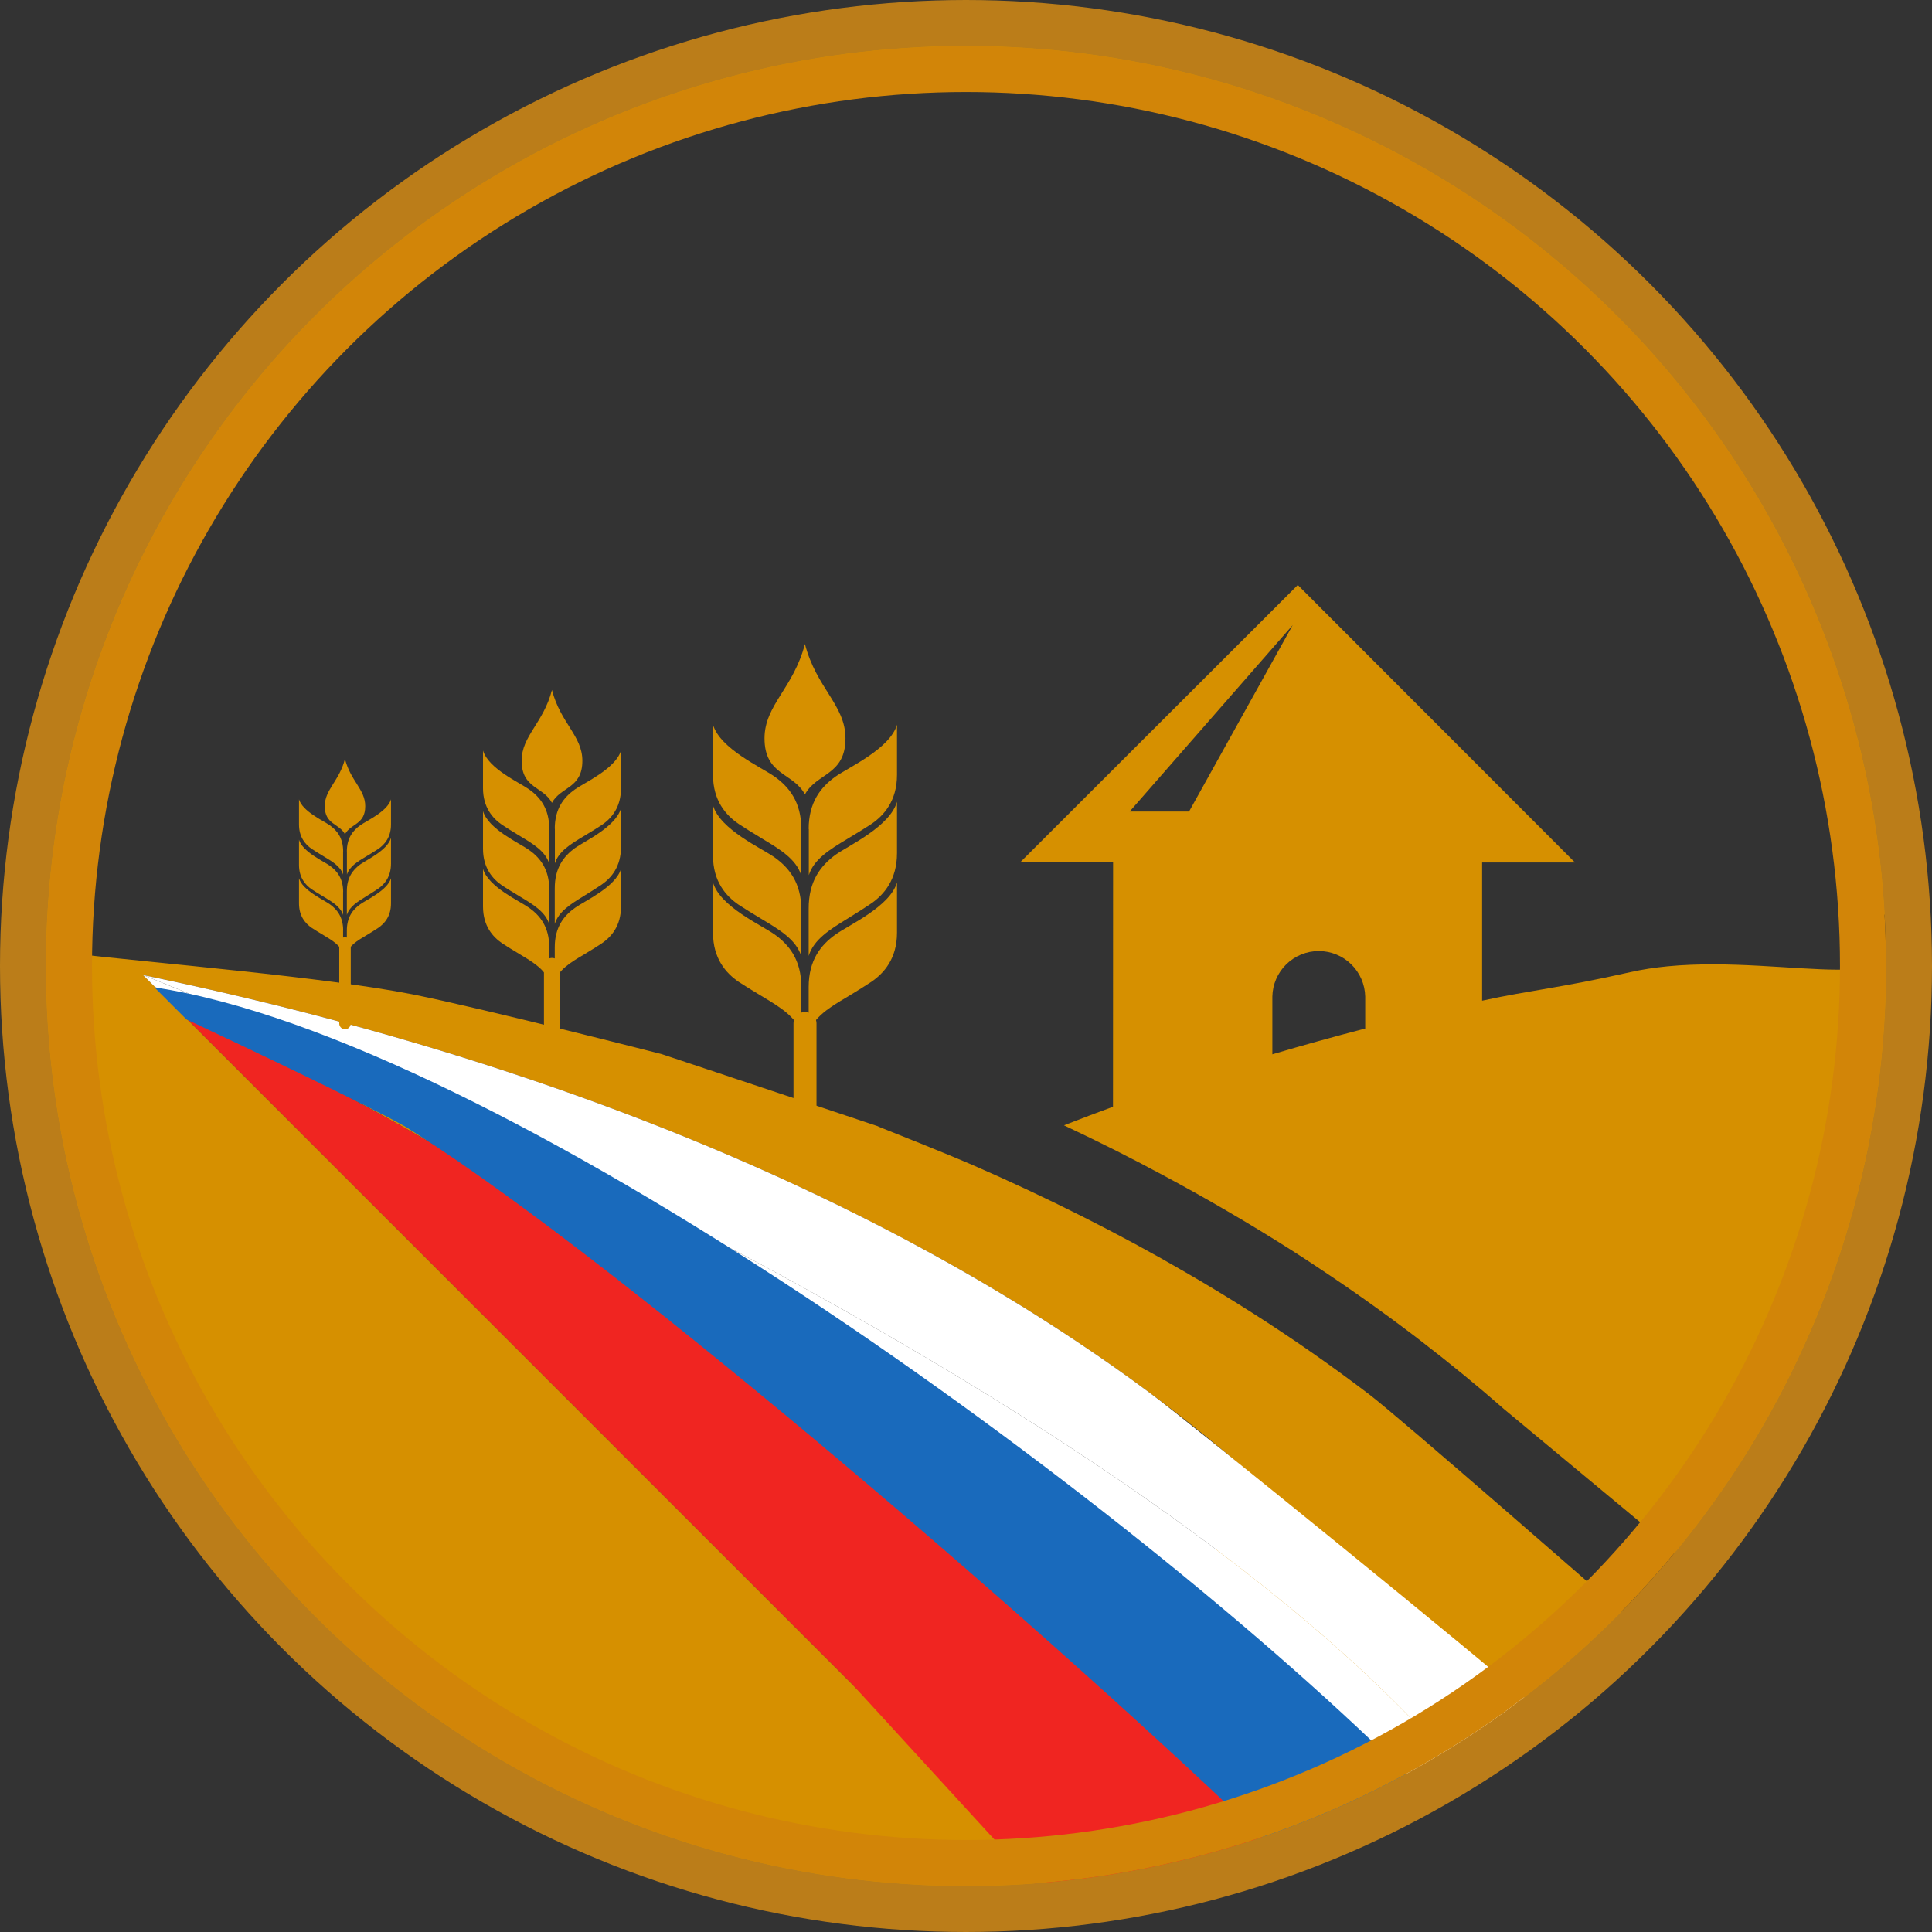 <svg width="84" height="84" viewBox="0 0 84 84" fill="none" xmlns="http://www.w3.org/2000/svg">
  <rect x="0" y="0" width="84" height="84" fill="#333333" stroke="none"/>
  <path
    d="M31.5 3L22.5 6.5L15 11.5L7.802 19.5L4.5 28C3.606 28.894 1.484 38.305 1 39.473C0.516 40.64 1.5 44.334 1.5 45.598C1.5 46.862 1.516 49.447 2 50.615C2.484 51.782 3.606 56.178 4.5 57.071L8.5 66L14.5 72L21 77L28.991 80.266C29.885 81.16 36.832 81.517 38 82C39.167 82.484 39.736 83 41 83C42.264 83 43.191 82.484 44.359 82C46 82.5 50.978 80.999 51.698 82L61.83 77L71 70.5C69.788 69.436 60.827 61.61 59.54 60.633C57.902 59.384 56.208 58.202 54.457 57.087C53.512 56.484 52.553 55.9 51.579 55.337C50.103 54.478 48.596 53.663 47.058 52.89C45.465 52.087 43.846 51.329 42.2 50.615C41.269 50.21 39.034 49.317 38.086 48.94L39.92 50.319L41.5 51.5L43.5 52L38.166 48.966L33 48L35 48.5L34.5 49L35.5 48.75H36.45L38.285 50.02L39 50L38.166 48.966C38.166 48.966 29.829 46.179 28.767 45.83L28.5 48.5H29.829L30.5 47L31 47.151V47H29.5L29.829 46.259L28.767 45.83L27.997 45.819L26.164 45.379L22.5 44.5L24 46.5L25.559 47.151L26.5 47.5L28.767 45.83C28.767 45.83 21.106 43.868 17.94 43.233L18.5 45L19.076 45.077L19.611 45.261L20.3 45.379L21 45.5L21.904 45.819L22.5 46L17.94 43.233L14.5 44L16.5 44.5L17.5 45L17.94 43.233C14.08 42.474 6.83 41.883 3 41.441C3 41.441 5.11 22.5 15 13C19.464 8.712 33.611 2.293 44.359 3C59.54 4 72.5 16.934 77 24C81.5 31.066 79.999 35.828 82 39.914C83.812 43.617 77.823 41.5 72.5 42.014C71.949 42.068 71.405 42.149 70.878 42.268C67.784 42.966 66.587 43.04 64.44 43.508V37.499H68.477L57.32 26.33L56.426 25.434L55.53 26.33L44.359 37.489H48.395L48.391 48.12C47.677 48.382 46.967 48.651 46.26 48.927C47.017 49.284 47.768 49.649 48.507 50.02C49.227 50.384 49.945 50.759 50.659 51.144C51.516 51.605 52.364 52.077 53.192 52.559C53.709 52.859 54.215 53.16 54.711 53.461C55.208 53.763 55.699 54.068 56.186 54.378C56.551 54.611 56.914 54.851 57.277 55.091C58.717 56.044 60.127 57.044 61.486 58.077C61.602 58.164 61.715 58.254 61.83 58.342C63.076 59.303 64.28 60.288 65.409 61.28L73.5 68L78 61.28L81.5 52.89C82.394 51.996 81.516 47.007 82 45.839C82.483 44.671 82.5 43.19 82.5 41.926C82.5 40.662 82.984 39.168 82.5 38C82.016 36.832 82.894 34.394 82 33.5L78.5 24.5L73.5 15.5L64.44 8L54.5 3C52.695 1.196 45.501 0.5 42 2C39.448 2 33.305 1.196 31.5 3ZM42 78.174L37.058 73.232L33.393 69.567L29.062 65.236L24.749 60.923L7.802 43.976C15.394 47.566 23.072 51.928 30.169 57.071C31.71 58.185 33.221 59.339 34.702 60.532C36.215 61.749 37.69 63.006 39.125 64.301C40.233 65.303 41.315 66.328 42.368 67.378C44.122 69.121 45.789 70.928 47.369 72.799L42 78.174ZM37.425 52.891C39.073 53.719 40.69 54.591 42.278 55.508C43.866 56.426 45.408 57.386 46.906 58.387C47.947 59.083 48.968 59.801 49.967 60.542C51.815 61.912 53.587 63.361 55.283 64.89L50.978 69.194C49.256 67.5 47.456 65.873 45.58 64.313C44.519 63.427 43.438 62.563 42.337 61.72C40.83 60.569 39.29 59.458 37.717 58.386C36.17 57.33 34.594 56.311 32.992 55.33C24.631 50.205 15.62 46.09 6.749 42.918L6.226 42.394C16.754 44.575 27.589 47.947 37.425 52.891ZM51.698 35.284H49.116L56.204 27.178L51.698 35.284ZM59.357 44.719C58.005 45.07 56.66 45.443 55.32 45.839V43.325C55.331 42.797 55.549 42.295 55.926 41.926C56.304 41.557 56.81 41.35 57.338 41.35C57.866 41.35 58.373 41.557 58.75 41.926C59.127 42.295 59.345 42.797 59.357 43.325V44.719Z"
    fill="#D69000" />
  <path
    d="M6.221 42.394L6.744 42.917C15.618 46.091 24.632 50.205 32.987 55.329C34.588 56.312 36.164 57.331 37.713 58.385C39.285 59.458 40.825 60.569 42.332 61.72C43.435 62.563 44.516 63.428 45.576 64.313C47.447 65.874 59.273 75.807 61 77.5L63 76.5C47.17 58.397 6.221 42.394 6.221 42.394Z"
    fill="white" />
  <path
    d="M49.967 60.542C48.968 59.8 47.948 59.082 46.907 58.387C45.4 57.381 43.857 56.421 42.278 55.508C40.7 54.595 39.082 53.723 37.426 52.891C27.589 47.947 16.755 44.575 6.221 42.394C6.221 42.394 47.165 58.397 63 76.5L66.5 74C64.809 72.47 51.82 61.91 49.967 60.542Z"
    fill="white" />
  <path
    d="M49.5 83L55.5 80.5C53.927 78.629 44.134 69.119 42.372 67.376C41.319 66.327 40.237 65.302 39.129 64.299C37.695 63.004 36.221 61.747 34.706 60.53C33.226 59.341 31.714 58.188 30.169 57.071C23.072 51.928 15.394 47.566 7.802 43.976C7.802 43.976 36.536 65.076 49.5 83Z"
    fill="#F02521" />
  <path
    d="M7.802 43.976L24.749 60.923L29.062 65.236L33.393 69.567L37.058 73.232L46 83L49.5 82C36.536 64.076 7.802 43.976 7.802 43.976Z"
    fill="#F02521" />
  <path
    d="M61.5 77.5L55.5 80.5C45.995 71.311 27.263 55.131 18.114 49.295C17.956 49.194 17.797 49.094 17.64 48.994C16 48.065 10.82 45.593 8.107 44.322L6.714 42.929C21.571 45.157 49 65 61.5 77.5Z"
    fill="#196ABC" />
  <path fill-rule="evenodd" clip-rule="evenodd"
    d="M34.84 36.04C34.84 34.88 34.315 34.216 33.668 33.759C33.112 33.364 31.311 32.562 31 31.51L31 31.879L31 33.69C31 34.812 31.562 35.444 32.111 35.82C32.337 35.971 32.734 36.221 33.173 36.484C33.924 36.936 34.614 37.355 34.834 38.051L34.834 36.04L34.84 36.04Z"
    fill="#D69000" />
  <path fill-rule="evenodd" clip-rule="evenodd"
    d="M34.84 39.554C34.84 38.394 34.315 37.729 33.668 37.271C33.112 36.876 31.311 36.074 31 35.02L31 35.39L31 37.203C31 38.325 31.562 38.958 32.111 39.335C32.337 39.485 32.734 39.73 33.173 39.993C33.924 40.445 34.614 40.865 34.834 41.561L34.834 39.554L34.84 39.554Z"
    fill="#D69000" />
  <path fill-rule="evenodd" clip-rule="evenodd"
    d="M34.84 42.904C34.84 41.744 34.315 41.079 33.668 40.621C33.112 40.226 31.311 39.424 31 38.37L31 38.74L31 40.553C31 41.675 31.562 42.309 32.111 42.685C32.337 42.835 32.734 43.08 33.173 43.343C33.924 43.795 34.614 44.215 34.834 44.911L34.834 42.904L34.84 42.904Z"
    fill="#D69000" />
  <path fill-rule="evenodd" clip-rule="evenodd"
    d="M35.16 36.044C35.16 34.884 35.685 34.219 36.332 33.761C36.888 33.366 38.689 32.563 39 31.51L39 31.88L39 33.692C39 34.815 38.438 35.448 37.889 35.825C37.663 35.975 37.266 36.22 36.827 36.483C36.076 36.934 35.386 37.355 35.166 38.051L35.166 36.044L35.16 36.044Z"
    fill="#D69000" />
  <path fill-rule="evenodd" clip-rule="evenodd"
    d="M35.16 44.911L35.16 42.911C35.16 41.75 35.685 41.086 36.332 40.628C36.888 40.226 38.689 39.424 39 38.37L39 38.74L39 40.553C39 41.675 38.438 42.309 37.889 42.685C37.663 42.835 37.266 43.086 36.827 43.35C36.07 43.795 35.386 44.215 35.16 44.911Z"
    fill="#D69000" />
  <path fill-rule="evenodd" clip-rule="evenodd"
    d="M36.328 37.164C36.884 36.767 38.688 35.945 39 34.86L39 35.239L39 37.094C39 38.243 38.438 38.891 37.887 39.276C37.661 39.43 37.264 39.687 36.823 39.956C36.071 40.419 35.38 40.849 35.16 41.561L35.16 39.514C35.154 38.313 35.68 37.639 36.328 37.164Z"
    fill="#D69000" />
  <path fill-rule="evenodd" clip-rule="evenodd"
    d="M33.24 32.101C33.24 30.654 34.502 29.918 34.997 28C35.492 29.918 36.76 30.654 36.76 32.101C36.76 33.717 35.504 33.598 34.997 34.541C34.496 33.591 33.24 33.717 33.24 32.101Z"
    fill="#D69000" />
  <path d="M35 44.5V48.5" stroke="#D69000" stroke-linecap="round" />
  <path fill-rule="evenodd" clip-rule="evenodd"
    d="M14.92 37.019C14.92 36.44 14.657 36.108 14.334 35.879C14.056 35.682 13.155 35.281 13 34.754L13 34.939L13 35.845C13 36.405 13.281 36.722 13.555 36.91C13.668 36.985 13.867 37.11 14.087 37.242C14.462 37.467 14.807 37.677 14.917 38.025L14.917 37.019L14.92 37.019Z"
    fill="#D69000" />
  <path fill-rule="evenodd" clip-rule="evenodd"
    d="M14.92 38.778C14.92 38.197 14.657 37.865 14.334 37.636C14.056 37.438 13.155 37.037 13 36.51L13 36.695L13 37.602C13 38.163 13.281 38.48 13.555 38.668C13.668 38.743 13.867 38.865 14.087 38.997C14.462 39.223 14.807 39.433 14.917 39.781L14.917 38.778L14.92 38.778Z"
    fill="#D69000" />
  <path fill-rule="evenodd" clip-rule="evenodd"
    d="M14.92 40.453C14.92 39.873 14.657 39.54 14.334 39.311C14.056 39.114 13.155 38.712 13 38.185L13 38.371L13 39.277C13 39.838 13.281 40.155 13.555 40.343C13.668 40.418 13.867 40.541 14.087 40.672C14.462 40.898 14.807 41.108 14.917 41.456L14.917 40.453L14.92 40.453Z"
    fill="#D69000" />
  <path fill-rule="evenodd" clip-rule="evenodd"
    d="M15.08 37.022C15.08 36.441 15.342 36.109 15.666 35.88C15.944 35.683 16.844 35.281 17 34.754L17 34.939L17 35.846C17 36.407 16.719 36.724 16.444 36.912C16.331 36.987 16.133 37.109 15.913 37.241C15.538 37.467 15.193 37.677 15.083 38.025L15.083 37.022L15.08 37.022Z"
    fill="#D69000" />
  <path fill-rule="evenodd" clip-rule="evenodd"
    d="M15.08 41.456L15.08 40.456C15.08 39.876 15.342 39.543 15.666 39.314C15.944 39.114 16.844 38.712 17 38.185L17 38.371L17 39.277C17 39.838 16.719 40.155 16.444 40.343C16.331 40.418 16.133 40.544 15.913 40.675C15.535 40.898 15.193 41.108 15.08 41.456Z"
    fill="#D69000" />
  <path fill-rule="evenodd" clip-rule="evenodd"
    d="M15.664 37.582C15.942 37.383 16.844 36.972 17 36.43L17 36.62L17 37.547C17 38.121 16.719 38.446 16.444 38.638C16.33 38.715 16.132 38.843 15.912 38.978C15.536 39.209 15.19 39.424 15.08 39.781L15.08 38.757C15.077 38.157 15.34 37.82 15.664 37.582Z"
    fill="#D69000" />
  <path fill-rule="evenodd" clip-rule="evenodd"
    d="M14.12 35.05C14.12 34.327 14.751 33.959 14.998 33C15.246 33.959 15.88 34.327 15.88 35.05C15.88 35.859 15.252 35.799 14.998 36.271C14.748 35.796 14.12 35.859 14.12 35.05Z"
    fill="#D69000" />
  <path d="M24 42V45" stroke="#D69000" stroke-width="0.7" stroke-linecap="round" />
  <path d="M15 41V44.5" stroke="#D69000" stroke-width="0.5" stroke-linecap="round" />
  <circle cx="42" cy="42" r="41" stroke="#BB7D19" stroke-width="2" />
  <circle cx="42" cy="42" r="39" stroke="#D28508" stroke-width="2" />
  <path fill-rule="evenodd" clip-rule="evenodd"
    d="M23.88 36.029C23.88 35.16 23.486 34.662 23.001 34.319C22.584 34.023 21.233 33.421 21 32.632L21 32.909L21 34.267C21 35.108 21.421 35.583 21.833 35.865C22.003 35.978 22.3 36.166 22.63 36.363C23.193 36.701 23.71 37.016 23.875 37.538L23.875 36.029L23.88 36.029Z"
    fill="#D69000" />
  <path fill-rule="evenodd" clip-rule="evenodd"
    d="M23.88 38.666C23.88 37.796 23.486 37.297 23.001 36.954C22.584 36.657 21.233 36.055 21 35.265L21 35.543L21 36.902C21 37.744 21.421 38.219 21.833 38.501C22.003 38.614 22.3 38.798 22.63 38.995C23.193 39.334 23.71 39.649 23.875 40.171L23.875 38.666L23.88 38.666Z"
    fill="#D69000" />
  <path fill-rule="evenodd" clip-rule="evenodd"
    d="M23.88 41.179C23.88 40.309 23.486 39.81 23.001 39.467C22.584 39.171 21.233 38.569 21 37.778L21 38.056L21 39.415C21 40.257 21.421 40.732 21.833 41.014C22.003 41.127 22.3 41.311 22.63 41.508C23.193 41.847 23.71 42.162 23.875 42.684L23.875 41.179L23.88 41.179Z"
    fill="#D69000" />
  <path fill-rule="evenodd" clip-rule="evenodd"
    d="M24.12 36.033C24.12 35.162 24.514 34.664 24.999 34.321C25.416 34.024 26.767 33.422 27 32.632L27 32.909L27 34.269C27 35.111 26.579 35.586 26.167 35.868C25.997 35.981 25.7 36.164 25.37 36.362C24.807 36.701 24.289 37.016 24.125 37.538L24.125 36.033L24.12 36.033Z"
    fill="#D69000" />
  <path fill-rule="evenodd" clip-rule="evenodd"
    d="M24.12 42.684L24.12 41.184C24.12 40.314 24.514 39.815 24.999 39.472C25.416 39.171 26.767 38.569 27 37.778L27 38.056L27 39.415C27 40.257 26.579 40.732 26.167 41.014C25.997 41.127 25.7 41.316 25.37 41.513C24.802 41.847 24.289 42.162 24.12 42.684Z"
    fill="#D69000" />
  <path fill-rule="evenodd" clip-rule="evenodd"
    d="M24.996 36.873C25.413 36.575 26.766 35.959 27 35.145L27 35.429L27 36.82C27 37.682 26.578 38.168 26.165 38.457C25.996 38.572 25.698 38.765 25.367 38.967C24.803 39.314 24.285 39.636 24.12 40.171L24.12 38.635C24.115 37.735 24.51 37.229 24.996 36.873Z"
    fill="#D69000" />
  <path fill-rule="evenodd" clip-rule="evenodd"
    d="M22.68 33.076C22.68 31.991 23.627 31.439 23.998 30C24.369 31.439 25.32 31.991 25.32 33.076C25.32 34.288 24.378 34.198 23.998 34.906C23.622 34.194 22.68 34.288 22.68 33.076Z"
    fill="#D69000" />
</svg>